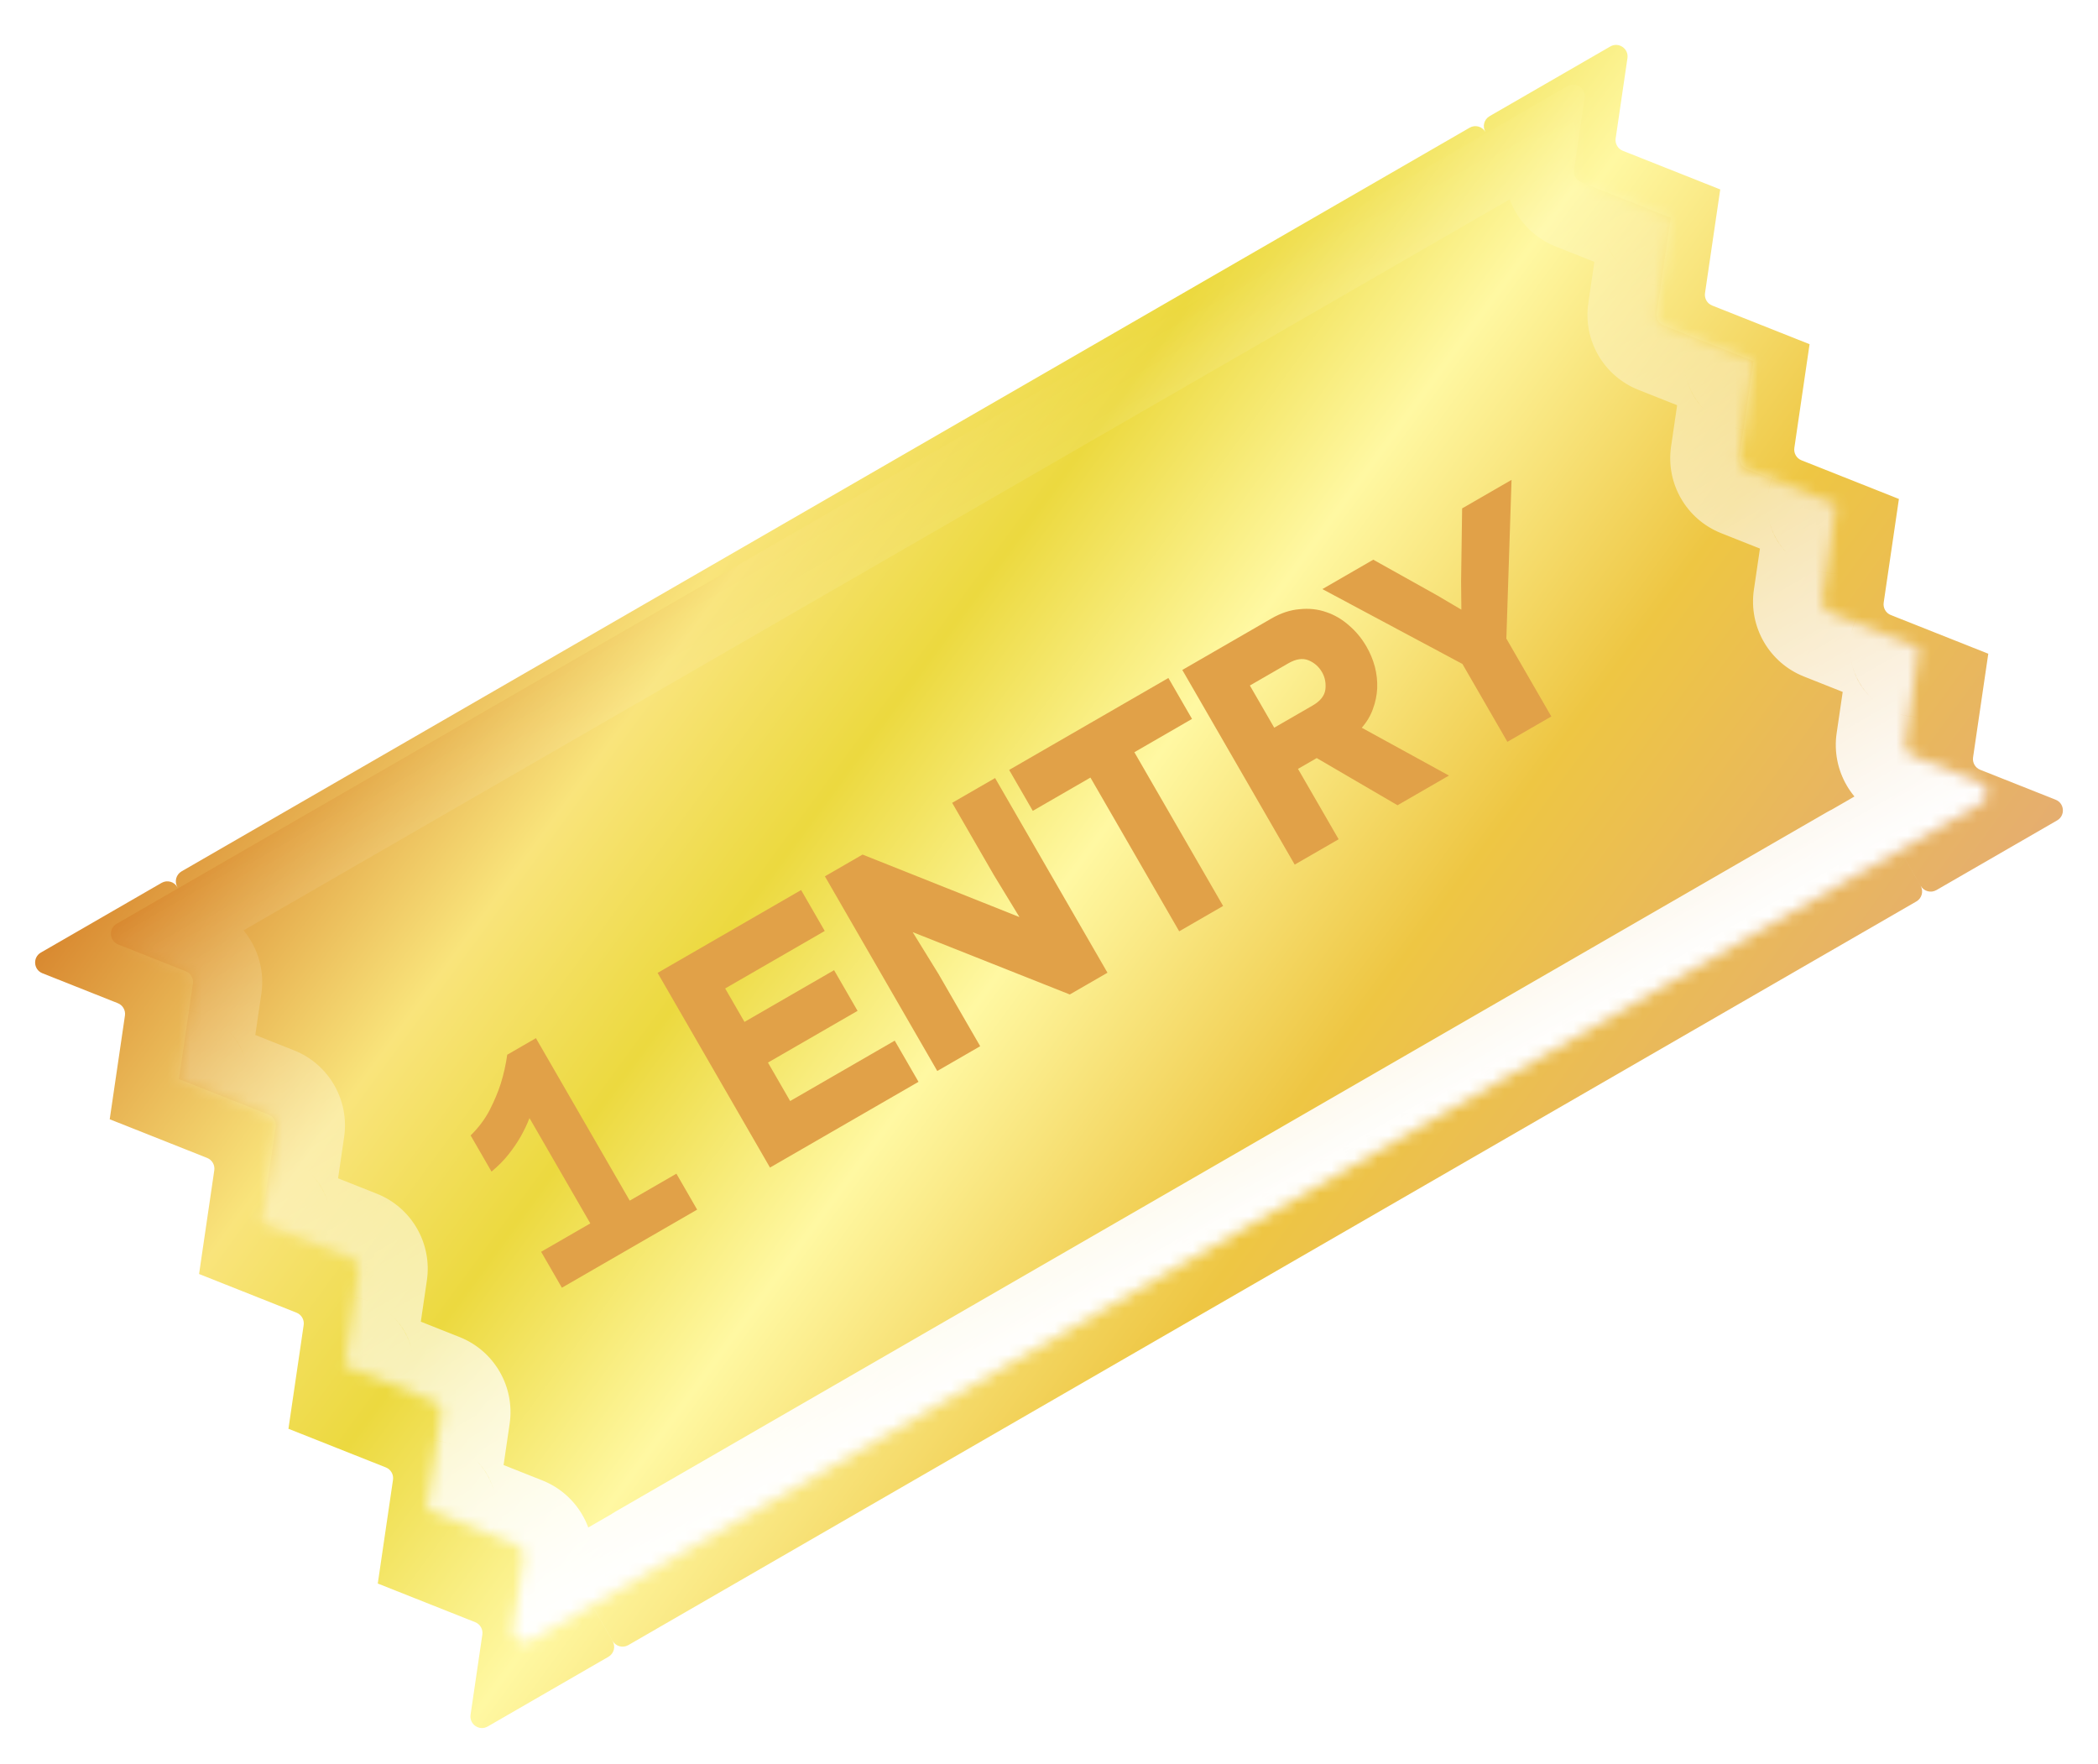 <svg width="182" height="153" viewBox="0 0 182 153" fill="none" xmlns="http://www.w3.org/2000/svg">
<g filter="url(#filter0_d_0_316)">
<path fill-rule="evenodd" clip-rule="evenodd" d="M3.679 82.429C2.901 82.121 2.823 81.051 3.547 80.633L14.017 74.589C14.495 74.313 15.107 74.477 15.383 74.955L22.641 87.527C22.641 87.527 22.641 87.528 22.641 87.528C22.641 87.528 22.641 87.528 22.641 87.528L30.383 100.938C30.384 100.939 30.385 100.939 30.385 100.939C30.386 100.938 30.387 100.939 30.387 100.939L38.145 114.376C38.145 114.376 38.145 114.377 38.145 114.377C38.145 114.377 38.145 114.377 38.145 114.377L45.895 127.801C45.895 127.801 45.895 127.801 45.895 127.802C45.895 127.802 45.895 127.802 45.895 127.802L53.145 140.36C53.421 140.838 53.258 141.45 52.779 141.726L42.31 147.771C41.586 148.189 40.699 147.586 40.821 146.759L41.843 139.798C41.91 139.339 41.653 138.894 41.222 138.723L32.783 135.374C32.782 135.373 32.78 135.373 32.779 135.374L32.776 135.375C32.774 135.377 32.771 135.375 32.772 135.372C32.772 135.37 32.771 135.369 32.769 135.368L32.769 135.368C32.766 135.367 32.766 135.363 32.769 135.361L32.771 135.36C32.773 135.359 32.774 135.358 32.774 135.356L34.093 126.373C34.16 125.914 33.903 125.469 33.472 125.298L25.033 121.949C25.032 121.948 25.03 121.949 25.029 121.949L25.026 121.951C25.024 121.952 25.021 121.95 25.021 121.947C25.022 121.946 25.021 121.944 25.019 121.944L25.019 121.943C25.016 121.942 25.016 121.938 25.019 121.937L25.021 121.935C25.023 121.934 25.024 121.933 25.024 121.931L26.343 112.948C26.41 112.49 26.153 112.045 25.722 111.874L17.282 108.524C17.28 108.523 17.278 108.523 17.277 108.524L17.274 108.526C17.271 108.527 17.267 108.525 17.268 108.521L17.268 108.52C17.268 108.519 17.267 108.518 17.267 108.518C17.265 108.517 17.264 108.514 17.266 108.513L17.268 108.512C17.269 108.512 17.269 108.511 17.27 108.51L18.589 99.524C18.656 99.065 18.399 98.62 17.968 98.449L9.529 95.1C9.528 95.099 9.526 95.099 9.525 95.1L9.523 95.102C9.52 95.103 9.517 95.101 9.518 95.098C9.518 95.097 9.517 95.095 9.515 95.094L9.515 95.094C9.512 95.093 9.512 95.089 9.515 95.088L9.517 95.086C9.519 95.085 9.52 95.084 9.52 95.082L10.839 86.099C10.906 85.641 10.649 85.196 10.218 85.025L3.679 82.429ZM141.18 3.044C141.302 2.217 140.415 1.615 139.691 2.033L129.222 8.077C128.744 8.354 128.58 8.965 128.856 9.443L136.106 22.001C136.106 22.001 136.106 22.002 136.106 22.002C136.106 22.002 136.106 22.002 136.106 22.002L128.856 9.444C128.58 8.965 127.968 8.802 127.49 9.078L15.753 73.589C15.274 73.865 15.111 74.477 15.387 74.955L53.141 140.346C53.417 140.825 54.028 140.988 54.507 140.712L166.243 76.201C166.722 75.925 166.885 75.313 166.609 74.835L159.367 62.29C159.366 62.29 159.366 62.289 159.367 62.289C159.367 62.289 159.367 62.289 159.368 62.289L166.618 74.848C166.895 75.327 167.506 75.49 167.984 75.214L178.454 69.17C179.178 68.752 179.1 67.683 178.323 67.374L171.783 64.779C171.352 64.608 171.095 64.163 171.162 63.704L172.481 54.719C172.482 54.718 172.482 54.717 172.483 54.716L172.485 54.715C172.487 54.714 172.486 54.712 172.484 54.711C172.483 54.711 172.483 54.709 172.483 54.708L172.483 54.707C172.484 54.703 172.48 54.701 172.477 54.703L172.474 54.704C172.472 54.705 172.47 54.706 172.469 54.705L164.029 51.355C163.598 51.184 163.341 50.739 163.408 50.28L164.727 41.298C164.727 41.296 164.728 41.295 164.73 41.294L164.732 41.292C164.735 41.291 164.735 41.287 164.732 41.286L164.732 41.286C164.73 41.285 164.729 41.283 164.729 41.282C164.73 41.279 164.727 41.277 164.724 41.278L164.722 41.28C164.72 41.28 164.719 41.281 164.717 41.28L156.279 37.931C155.848 37.76 155.591 37.315 155.658 36.856L156.977 27.872C156.978 27.87 156.979 27.869 156.98 27.868L156.983 27.866C156.985 27.865 156.985 27.861 156.982 27.86L156.981 27.86C156.98 27.859 156.979 27.858 156.98 27.856C156.98 27.854 156.977 27.852 156.975 27.853L156.973 27.855C156.972 27.855 156.971 27.855 156.969 27.855L148.529 24.505C148.098 24.334 147.841 23.889 147.908 23.43L149.227 14.448C149.227 14.446 149.228 14.445 149.23 14.444L149.232 14.442C149.235 14.441 149.235 14.437 149.232 14.435L149.232 14.435C149.23 14.435 149.229 14.433 149.229 14.431C149.23 14.428 149.227 14.426 149.224 14.428L149.222 14.429C149.22 14.43 149.219 14.43 149.217 14.43L140.779 11.08C140.348 10.909 140.091 10.464 140.158 10.006L141.18 3.044Z" fill="url(#paint0_linear_0_316)"/>
</g>
<mask id="path-2-inside-1_0_316" fill="white">
<path fill-rule="evenodd" clip-rule="evenodd" d="M132.753 9.336C132.752 9.336 132.752 9.335 132.751 9.336L16.289 76.575C16.289 76.575 16.289 76.575 16.289 76.575C16.289 76.575 16.289 76.575 16.289 76.575L10.122 80.136C9.398 80.554 9.476 81.623 10.253 81.931L16.115 84.258C16.546 84.429 16.803 84.874 16.735 85.333L15.522 93.597C15.522 93.598 15.521 93.599 15.52 93.6L15.518 93.601C15.515 93.603 15.516 93.606 15.518 93.607C15.52 93.608 15.521 93.609 15.52 93.611C15.52 93.614 15.523 93.616 15.525 93.614L15.528 93.613C15.529 93.612 15.53 93.612 15.532 93.613L23.295 96.694C23.726 96.865 23.983 97.31 23.915 97.769L22.702 106.032C22.702 106.033 22.701 106.034 22.7 106.035L22.698 106.036C22.695 106.038 22.695 106.041 22.698 106.042C22.699 106.043 22.7 106.044 22.7 106.046L22.7 106.046C22.7 106.049 22.703 106.051 22.705 106.05L22.708 106.048C22.709 106.047 22.71 106.047 22.712 106.048L30.474 109.129C30.905 109.3 31.162 109.745 31.095 110.204L29.882 118.468C29.881 118.469 29.881 118.47 29.88 118.471L29.877 118.472C29.875 118.474 29.875 118.477 29.878 118.478L29.878 118.478C29.879 118.479 29.88 118.48 29.88 118.482C29.879 118.484 29.882 118.486 29.884 118.485L29.887 118.484C29.888 118.483 29.889 118.483 29.89 118.483L37.654 121.565C38.085 121.736 38.342 122.181 38.275 122.64L37.061 130.904C37.061 130.905 37.06 130.906 37.059 130.907L37.057 130.908C37.054 130.91 37.055 130.913 37.057 130.914L37.057 130.914C37.059 130.915 37.059 130.916 37.059 130.918C37.059 130.92 37.062 130.922 37.064 130.921L37.066 130.92C37.067 130.919 37.069 130.919 37.07 130.919L44.834 134.001C45.265 134.172 45.522 134.617 45.454 135.076L44.538 141.316C44.417 142.143 45.304 142.745 46.028 142.327L56.389 136.345C56.393 136.343 56.394 136.338 56.392 136.335C56.39 136.331 56.391 136.327 56.395 136.324L161.494 75.645C161.498 75.643 161.503 75.645 161.505 75.649C161.508 75.653 161.513 75.654 161.517 75.652L171.878 69.67C172.602 69.252 172.524 68.183 171.747 67.874L165.885 65.547C165.454 65.376 165.197 64.932 165.264 64.473L166.477 56.208C166.478 56.207 166.479 56.205 166.48 56.205L166.482 56.203C166.484 56.202 166.484 56.199 166.482 56.198L166.481 56.197C166.48 56.197 166.479 56.196 166.479 56.194C166.48 56.192 166.477 56.19 166.475 56.191L166.473 56.193C166.472 56.193 166.471 56.193 166.469 56.193L158.705 53.111C158.274 52.94 158.017 52.495 158.084 52.036L159.298 43.769C159.298 43.768 159.299 43.768 159.299 43.767L159.301 43.767C159.302 43.766 159.302 43.764 159.301 43.763C159.3 43.763 159.299 43.762 159.299 43.761L159.3 43.76C159.3 43.756 159.297 43.754 159.294 43.756L159.291 43.757C159.29 43.758 159.288 43.758 159.287 43.758L151.521 40.675C151.09 40.504 150.834 40.059 150.901 39.601L152.114 31.338C152.114 31.336 152.115 31.335 152.116 31.334L152.119 31.333C152.121 31.331 152.121 31.328 152.118 31.327C152.117 31.326 152.116 31.325 152.116 31.323L152.116 31.323C152.116 31.32 152.113 31.318 152.111 31.32L152.108 31.321C152.107 31.322 152.106 31.322 152.104 31.321L144.342 28.24C143.911 28.069 143.654 27.624 143.721 27.166L144.934 18.905C144.934 18.903 144.935 18.902 144.937 18.901L144.94 18.899C144.944 18.897 144.943 18.892 144.94 18.89L144.938 18.89C144.937 18.889 144.936 18.888 144.937 18.887C144.937 18.884 144.934 18.883 144.932 18.884L144.93 18.885C144.929 18.886 144.928 18.886 144.927 18.885L137.166 15.805C136.735 15.634 136.478 15.189 136.545 14.73L137.462 8.49C137.583 7.663 136.696 7.061 135.972 7.479L132.754 9.337C132.754 9.337 132.753 9.337 132.753 9.336Z"/>
</mask>
<path fill-rule="evenodd" clip-rule="evenodd" d="M132.753 9.336C132.752 9.336 132.752 9.335 132.751 9.336L16.289 76.575C16.289 76.575 16.289 76.575 16.289 76.575C16.289 76.575 16.289 76.575 16.289 76.575L10.122 80.136C9.398 80.554 9.476 81.623 10.253 81.931L16.115 84.258C16.546 84.429 16.803 84.874 16.735 85.333L15.522 93.597C15.522 93.598 15.521 93.599 15.52 93.6L15.518 93.601C15.515 93.603 15.516 93.606 15.518 93.607C15.52 93.608 15.521 93.609 15.52 93.611C15.52 93.614 15.523 93.616 15.525 93.614L15.528 93.613C15.529 93.612 15.53 93.612 15.532 93.613L23.295 96.694C23.726 96.865 23.983 97.31 23.915 97.769L22.702 106.032C22.702 106.033 22.701 106.034 22.7 106.035L22.698 106.036C22.695 106.038 22.695 106.041 22.698 106.042C22.699 106.043 22.7 106.044 22.7 106.046L22.7 106.046C22.7 106.049 22.703 106.051 22.705 106.05L22.708 106.048C22.709 106.047 22.71 106.047 22.712 106.048L30.474 109.129C30.905 109.3 31.162 109.745 31.095 110.204L29.882 118.468C29.881 118.469 29.881 118.47 29.88 118.471L29.877 118.472C29.875 118.474 29.875 118.477 29.878 118.478L29.878 118.478C29.879 118.479 29.88 118.48 29.88 118.482C29.879 118.484 29.882 118.486 29.884 118.485L29.887 118.484C29.888 118.483 29.889 118.483 29.89 118.483L37.654 121.565C38.085 121.736 38.342 122.181 38.275 122.64L37.061 130.904C37.061 130.905 37.06 130.906 37.059 130.907L37.057 130.908C37.054 130.91 37.055 130.913 37.057 130.914L37.057 130.914C37.059 130.915 37.059 130.916 37.059 130.918C37.059 130.92 37.062 130.922 37.064 130.921L37.066 130.92C37.067 130.919 37.069 130.919 37.07 130.919L44.834 134.001C45.265 134.172 45.522 134.617 45.454 135.076L44.538 141.316C44.417 142.143 45.304 142.745 46.028 142.327L56.389 136.345C56.393 136.343 56.394 136.338 56.392 136.335C56.39 136.331 56.391 136.327 56.395 136.324L161.494 75.645C161.498 75.643 161.503 75.645 161.505 75.649C161.508 75.653 161.513 75.654 161.517 75.652L171.878 69.67C172.602 69.252 172.524 68.183 171.747 67.874L165.885 65.547C165.454 65.376 165.197 64.932 165.264 64.473L166.477 56.208C166.478 56.207 166.479 56.205 166.48 56.205L166.482 56.203C166.484 56.202 166.484 56.199 166.482 56.198L166.481 56.197C166.48 56.197 166.479 56.196 166.479 56.194C166.48 56.192 166.477 56.19 166.475 56.191L166.473 56.193C166.472 56.193 166.471 56.193 166.469 56.193L158.705 53.111C158.274 52.94 158.017 52.495 158.084 52.036L159.298 43.769C159.298 43.768 159.299 43.768 159.299 43.767L159.301 43.767C159.302 43.766 159.302 43.764 159.301 43.763C159.3 43.763 159.299 43.762 159.299 43.761L159.3 43.76C159.3 43.756 159.297 43.754 159.294 43.756L159.291 43.757C159.29 43.758 159.288 43.758 159.287 43.758L151.521 40.675C151.09 40.504 150.834 40.059 150.901 39.601L152.114 31.338C152.114 31.336 152.115 31.335 152.116 31.334L152.119 31.333C152.121 31.331 152.121 31.328 152.118 31.327C152.117 31.326 152.116 31.325 152.116 31.323L152.116 31.323C152.116 31.32 152.113 31.318 152.111 31.32L152.108 31.321C152.107 31.322 152.106 31.322 152.104 31.321L144.342 28.24C143.911 28.069 143.654 27.624 143.721 27.166L144.934 18.905C144.934 18.903 144.935 18.902 144.937 18.901L144.94 18.899C144.944 18.897 144.943 18.892 144.94 18.89L144.938 18.89C144.937 18.889 144.936 18.888 144.937 18.887C144.937 18.884 144.934 18.883 144.932 18.884L144.93 18.885C144.929 18.886 144.928 18.886 144.927 18.885L137.166 15.805C136.735 15.634 136.478 15.189 136.545 14.73L137.462 8.49C137.583 7.663 136.696 7.061 135.972 7.479L132.754 9.337C132.754 9.337 132.753 9.337 132.753 9.336Z" fill="url(#paint1_linear_0_316)"/>
<path d="M137.462 8.49L143.398 9.361L143.398 9.361L137.462 8.49ZM137.166 15.805L139.379 10.228L137.166 15.805ZM136.545 14.73L142.482 15.602L136.545 14.73ZM144.927 18.885L142.714 24.462L144.927 18.885ZM144.938 18.89L142.726 24.467L144.938 18.89ZM144.94 18.89L142.728 24.468L144.94 18.89ZM144.934 18.905L138.997 18.034L144.934 18.905ZM144.342 28.24L142.128 33.817L144.342 28.24ZM143.721 27.166L149.658 28.037L143.721 27.166ZM152.104 31.321L149.891 36.898L152.104 31.321ZM152.116 31.323L146.18 30.448L152.116 31.323ZM152.116 31.323L146.18 30.448L152.116 31.323ZM152.114 31.338L158.05 32.209L152.114 31.338ZM151.521 40.675L149.308 46.252L151.521 40.675ZM150.901 39.601L156.837 40.472L150.901 39.601ZM159.287 43.758L157.073 49.334L159.287 43.758ZM159.3 43.76L153.363 42.887L159.3 43.76ZM159.299 43.761L153.363 42.889L159.299 43.761ZM159.298 43.769L153.362 42.898L159.298 43.769ZM158.705 53.111L156.492 58.688L158.705 53.111ZM158.084 52.036L152.148 51.165L158.084 52.036ZM166.469 56.193L168.683 50.616L166.469 56.193ZM166.481 56.197L164.271 61.775L166.481 56.197ZM166.482 56.198L168.692 50.62L166.482 56.198ZM166.477 56.208L172.414 57.08L166.477 56.208ZM165.885 65.547L168.098 59.971L165.885 65.547ZM165.264 64.473L171.201 65.344L165.264 64.473ZM171.747 67.874L173.96 62.297L171.747 67.874ZM161.494 75.645L164.494 80.842L161.494 75.645ZM56.395 136.324L53.395 131.128L56.395 136.324ZM56.389 136.345L59.389 141.541L56.389 136.345ZM44.538 141.316L38.602 140.444L44.538 141.316ZM46.028 142.327L49.028 147.523L46.028 142.327ZM44.834 134.001L42.62 139.578L44.834 134.001ZM45.454 135.076L51.391 135.947L45.454 135.076ZM37.07 130.919L34.857 136.496L37.07 130.919ZM37.057 130.914L39.27 125.337L37.057 130.914ZM37.057 130.914L34.844 136.491L37.057 130.914ZM37.061 130.904L42.998 131.775L37.061 130.904ZM37.654 121.565L35.441 127.142L37.654 121.565ZM38.275 122.64L32.338 121.768L38.275 122.64ZM29.89 118.483L27.677 124.06L29.89 118.483ZM29.878 118.478L27.664 124.055L29.878 118.478ZM29.878 118.478L27.664 124.055L29.878 118.478ZM29.882 118.468L23.945 117.596L29.882 118.468ZM30.474 109.129L32.688 103.552L30.474 109.129ZM31.095 110.204L37.031 111.075L31.095 110.204ZM22.712 106.048L24.925 100.471L22.712 106.048ZM22.7 106.046L16.764 105.175L22.7 106.046ZM22.7 106.046L28.636 106.917L22.7 106.046ZM22.702 106.032L28.639 106.903L22.702 106.032ZM23.295 96.694L21.081 102.271L23.295 96.694ZM23.915 97.769L17.979 96.897L23.915 97.769ZM15.528 93.613L18.528 98.809L15.528 93.613ZM15.532 93.613L17.745 88.036L15.532 93.613ZM15.525 93.614L12.525 88.418L15.525 93.614ZM15.518 93.601L18.518 98.797L15.518 93.601ZM15.522 93.597L9.586 92.725L15.522 93.597ZM15.52 93.6L12.52 88.404L15.52 93.6ZM16.735 85.333L10.799 84.462L16.735 85.333ZM19.289 81.771L135.751 14.532L129.751 4.14L13.289 71.379L19.289 81.771ZM13.289 71.379L7.122 74.94L13.122 85.332L19.289 81.771L13.289 71.379ZM8.039 87.508L13.902 89.835L18.328 78.681L12.466 76.355L8.039 87.508ZM10.799 84.462L9.586 92.725L21.459 94.468L22.672 86.204L10.799 84.462ZM12.52 88.404L12.518 88.405L18.518 98.797L18.52 98.796L12.52 88.404ZM18.525 98.81L18.528 98.809L12.528 88.417L12.525 88.418L18.525 98.81ZM13.318 99.189L21.081 102.271L25.508 91.117L17.745 88.036L13.318 99.189ZM17.979 96.897L16.766 105.16L28.639 106.903L29.852 98.64L17.979 96.897ZM19.7 100.839L19.698 100.84L25.698 111.233L25.7 111.231L19.7 100.839ZM16.764 105.175L16.764 105.175L28.636 106.917L28.636 106.917L16.764 105.175ZM25.705 111.246L25.708 111.244L19.708 100.852L19.705 100.853L25.705 111.246ZM20.498 111.625L28.261 114.706L32.688 103.552L24.925 100.471L20.498 111.625ZM25.159 109.332L23.945 117.596L35.818 119.339L37.031 111.075L25.159 109.332ZM26.88 113.275L26.877 113.276L32.877 123.669L32.88 123.667L26.88 113.275ZM27.664 124.055L27.664 124.055L32.091 112.902L32.091 112.902L27.664 124.055ZM32.884 123.681L32.886 123.68L26.887 113.288L26.884 113.289L32.884 123.681ZM27.677 124.06L35.441 127.142L39.868 115.988L32.104 112.907L27.677 124.06ZM32.338 121.768L31.125 130.032L42.998 131.775L44.211 123.511L32.338 121.768ZM34.059 125.711L34.057 125.712L40.057 136.105L40.059 136.103L34.059 125.711ZM34.844 136.491L34.844 136.491L39.27 125.337L39.27 125.337L34.844 136.491ZM40.064 136.117L40.066 136.116L34.066 125.724L34.064 125.725L40.064 136.117ZM34.857 136.496L42.62 139.578L47.047 128.424L39.283 125.343L34.857 136.496ZM39.518 134.204L38.602 140.444L50.475 142.187L51.391 135.947L39.518 134.204ZM49.028 147.523L59.389 141.541L53.389 131.149L43.028 137.131L49.028 147.523ZM158.494 70.449L53.395 131.128L59.395 141.521L164.494 80.842L158.494 70.449ZM168.878 64.474L158.517 70.456L164.517 80.848L174.878 74.866L168.878 64.474ZM163.671 71.124L169.533 73.451L173.96 62.297L168.098 59.971L163.671 71.124ZM160.541 55.337L159.328 63.601L171.201 65.344L172.414 57.08L160.541 55.337ZM163.482 51.007L163.48 51.009L169.48 61.401L169.482 61.4L163.482 51.007ZM164.271 61.775L164.271 61.776L168.692 50.62L168.692 50.62L164.271 61.775ZM169.473 61.389L169.475 61.387L163.475 50.995L163.473 50.996L169.473 61.389ZM156.492 58.688L164.256 61.77L168.683 50.616L160.918 47.534L156.492 58.688ZM153.362 42.898L152.148 51.165L164.021 52.908L165.235 44.641L153.362 42.898ZM156.301 38.57L156.299 38.571L162.299 48.963L162.301 48.963L156.301 38.57ZM153.363 42.887L153.363 42.889L165.236 44.633L165.236 44.632L153.363 42.887ZM162.291 48.953L162.294 48.952L156.294 38.559L156.291 38.561L162.291 48.953ZM149.308 46.252L157.073 49.334L161.5 38.181L153.735 35.099L149.308 46.252ZM146.178 30.466L144.965 38.729L156.837 40.472L158.05 32.209L146.178 30.466ZM149.119 26.137L149.116 26.138L155.116 36.53L155.119 36.529L149.119 26.137ZM146.18 30.448L146.18 30.448L158.052 32.198L158.052 32.198L146.18 30.448ZM155.108 36.517L155.111 36.516L149.111 26.123L149.108 26.125L155.108 36.517ZM142.128 33.817L149.891 36.898L154.318 25.745L146.555 22.664L142.128 33.817ZM138.997 18.034L137.785 26.294L149.658 28.037L150.87 19.777L138.997 18.034ZM141.94 13.703L141.937 13.704L147.937 24.097L147.94 24.095L141.94 13.703ZM142.726 24.467L142.728 24.468L147.152 13.313L147.15 13.312L142.726 24.467ZM147.93 24.081L147.932 24.08L141.932 13.688L141.93 13.689L147.93 24.081ZM134.952 21.382L142.714 24.462L147.141 13.309L139.379 10.228L134.952 21.382ZM131.525 7.618L130.609 13.859L142.482 15.602L143.398 9.361L131.525 7.618ZM135.754 14.533L138.972 12.675L132.972 2.283L129.754 4.14L135.754 14.533ZM129.754 4.14C132.623 2.484 136.292 3.467 137.949 6.336L127.556 12.336C129.214 15.207 132.884 16.19 135.754 14.533L129.754 4.14ZM143.398 9.361C144.248 3.571 138.04 -0.644 132.972 2.283L138.972 12.675C135.352 14.765 130.918 11.754 131.525 7.618L143.398 9.361ZM139.379 10.228C141.534 11.083 142.819 13.308 142.482 15.602L130.609 13.859C130.138 17.07 131.936 20.184 134.952 21.382L139.379 10.228ZM141.93 13.689C143.518 12.772 145.438 12.633 147.141 13.309L142.714 24.462C144.419 25.139 146.34 24.999 147.93 24.081L141.93 13.689ZM150.873 19.761C151.604 14.795 146.28 11.178 141.932 13.688L147.932 24.08C143.589 26.588 138.27 22.974 139.001 18.012L150.873 19.761ZM147.15 13.312C149.737 14.338 151.278 17.008 150.873 19.761L139.001 18.012C138.595 20.768 140.137 23.44 142.726 24.467L147.15 13.312ZM147.94 24.095C152.288 21.584 151.819 15.164 147.152 13.313L142.728 24.468C138.068 22.62 137.599 16.209 141.94 13.703L147.94 24.095ZM150.87 19.777C150.604 21.589 149.524 23.181 147.937 24.097L141.937 13.704C140.347 14.623 139.264 16.217 138.997 18.034L150.87 19.777ZM146.555 22.664C148.71 23.519 149.994 25.743 149.658 28.037L137.785 26.294C137.313 29.506 139.111 32.62 142.128 33.817L146.555 22.664ZM149.108 26.125C150.696 25.209 152.615 25.069 154.318 25.745L149.891 36.898C151.597 37.575 153.519 37.435 155.108 36.517L149.108 26.125ZM158.052 32.198C158.784 27.231 153.459 23.613 149.111 26.123L155.111 36.516C150.768 39.023 145.449 35.409 146.18 30.448L158.052 32.198ZM154.328 25.749C156.916 26.774 158.458 29.445 158.052 32.198L146.18 30.448C145.774 33.205 147.318 35.879 149.908 36.905L154.328 25.749ZM155.119 36.529C159.467 34.019 158.996 27.598 154.328 25.749L149.908 36.905C145.246 35.058 144.775 28.644 149.119 26.137L155.119 36.529ZM158.05 32.209C157.784 34.022 156.703 35.614 155.116 36.53L149.116 26.138C147.527 27.056 146.444 28.65 146.178 30.466L158.05 32.209ZM153.735 35.099C155.89 35.954 157.174 38.178 156.837 40.472L144.965 38.729C144.493 41.941 146.291 45.055 149.308 46.252L153.735 35.099ZM156.291 38.561C157.878 37.645 159.797 37.505 161.5 38.181L157.073 49.334C158.779 50.011 160.701 49.871 162.291 48.953L156.291 38.561ZM165.236 44.632C165.966 39.666 160.641 36.05 156.294 38.559L162.294 48.952C157.952 51.458 152.634 47.847 153.363 42.887L165.236 44.632ZM161.513 38.186C164.099 39.212 165.64 41.881 165.236 44.633L153.363 42.889C152.958 45.643 154.5 48.314 157.088 49.34L161.513 38.186ZM162.301 48.963C166.647 46.454 166.178 40.036 161.513 38.186L157.088 49.34C152.427 47.491 151.958 41.078 156.301 38.57L162.301 48.963ZM165.235 44.641C164.968 46.454 163.887 48.047 162.299 48.963L156.299 38.571C154.71 39.489 153.628 41.082 153.362 42.898L165.235 44.641ZM160.918 47.534C163.073 48.389 164.358 50.614 164.021 52.908L152.148 51.165C151.677 54.376 153.475 57.49 156.492 58.688L160.918 47.534ZM163.473 50.996C165.06 50.08 166.98 49.94 168.683 50.616L164.256 61.77C165.961 62.447 167.883 62.306 169.473 61.389L163.473 50.996ZM172.415 57.07C173.148 52.103 167.823 48.485 163.475 50.995L169.475 61.387C165.132 63.895 159.812 60.281 160.544 55.319L172.415 57.07ZM168.692 50.62C171.279 51.645 172.821 54.316 172.415 57.07L160.544 55.319C160.137 58.075 161.681 60.749 164.271 61.775L168.692 50.62ZM169.482 61.4C173.83 58.889 173.359 52.469 168.692 50.62L164.271 61.776C159.609 59.928 159.139 53.515 163.482 51.007L169.482 61.4ZM172.414 57.08C172.148 58.893 171.067 60.485 169.48 61.401L163.48 51.009C161.89 51.926 160.808 53.521 160.541 55.337L172.414 57.08ZM168.098 59.971C170.253 60.826 171.537 63.05 171.201 65.344L159.328 63.601C158.856 66.813 160.654 69.927 163.671 71.124L168.098 59.971ZM174.878 74.866C179.946 71.94 179.4 64.456 173.96 62.297L169.533 73.451C165.648 71.909 165.258 66.564 168.878 64.474L174.878 74.866ZM156.309 78.649C157.969 81.522 161.643 82.507 164.517 80.848L158.517 70.456C161.383 68.801 165.047 69.783 166.702 72.649L156.309 78.649ZM164.494 80.842C161.628 82.496 157.964 81.514 156.309 78.649L166.702 72.649C165.042 69.775 161.368 68.79 158.494 70.449L164.494 80.842ZM61.588 133.335C63.242 136.198 62.264 139.864 59.395 141.521L53.395 131.128C50.519 132.789 49.539 136.464 51.196 139.335L61.588 133.335ZM59.389 141.541C62.263 139.882 63.247 136.207 61.588 133.335L51.196 139.335C49.541 136.469 50.523 132.804 53.389 131.149L59.389 141.541ZM38.602 140.444C37.752 146.234 43.96 150.449 49.028 147.523L43.028 137.131C46.648 135.041 51.082 138.052 50.475 142.187L38.602 140.444ZM42.62 139.578C40.465 138.722 39.181 136.498 39.518 134.204L51.391 135.947C51.862 132.736 50.064 129.622 47.047 128.424L42.62 139.578ZM40.066 136.116C38.479 137.032 36.56 137.172 34.857 136.496L39.283 125.343C37.578 124.666 35.656 124.806 34.066 125.724L40.066 136.116ZM31.123 130.047C30.395 135.012 35.718 138.626 40.064 136.117L34.064 125.725C38.406 123.218 43.723 126.829 42.996 131.789L31.123 130.047ZM34.844 136.491C32.26 135.466 30.719 132.798 31.123 130.047L42.996 131.789C43.4 129.035 41.858 126.364 39.27 125.337L34.844 136.491ZM34.057 125.712C29.71 128.222 30.179 134.64 34.844 136.491L39.27 125.337C43.93 127.186 44.399 133.598 40.057 136.105L34.057 125.712ZM31.125 130.032C31.391 128.22 32.472 126.628 34.059 125.711L40.059 136.103C41.649 135.185 42.731 133.591 42.998 131.775L31.125 130.032ZM35.441 127.142C33.286 126.286 32.002 124.062 32.338 121.768L44.211 123.511C44.682 120.3 42.884 117.186 39.868 115.988L35.441 127.142ZM32.886 123.68C31.299 124.596 29.38 124.736 27.677 124.06L32.104 112.907C30.398 112.23 28.476 112.37 26.887 113.288L32.886 123.68ZM23.943 117.61C23.214 122.576 28.538 126.19 32.884 123.681L26.884 113.289C31.226 110.782 36.544 114.393 35.816 119.353L23.943 117.61ZM27.664 124.055C25.08 123.029 23.539 120.361 23.943 117.61L35.816 119.353C36.22 116.599 34.678 113.929 32.091 112.902L27.664 124.055ZM26.877 113.276C22.531 115.786 22.999 122.204 27.664 124.055L32.091 112.902C36.751 114.751 37.219 121.162 32.877 123.669L26.877 113.276ZM23.945 117.596C24.212 115.783 25.292 114.191 26.88 113.275L32.88 123.667C34.469 122.75 35.551 121.155 35.818 119.339L23.945 117.596ZM28.261 114.706C26.106 113.85 24.822 111.626 25.159 109.332L37.031 111.075C37.503 107.864 35.705 104.749 32.688 103.552L28.261 114.706ZM25.708 111.244C24.121 112.161 22.202 112.301 20.498 111.625L24.925 100.471C23.219 99.794 21.297 99.934 19.708 100.852L25.708 111.244ZM16.764 105.175C16.035 110.14 21.359 113.755 25.705 111.246L19.705 100.853C24.047 98.347 29.364 101.958 28.636 106.917L16.764 105.175ZM20.485 111.619C17.9 110.593 16.36 107.926 16.764 105.175L28.636 106.917C29.041 104.163 27.499 101.492 24.911 100.466L20.485 111.619ZM19.698 100.84C15.351 103.35 15.82 109.768 20.485 111.619L24.911 100.466C29.571 102.315 30.039 108.726 25.698 111.233L19.698 100.84ZM16.766 105.16C17.032 103.347 18.113 101.755 19.7 100.839L25.7 111.231C27.289 110.314 28.372 108.72 28.639 106.903L16.766 105.16ZM21.081 102.271C18.926 101.415 17.642 99.191 17.979 96.897L29.852 98.64C30.323 95.429 28.525 92.314 25.508 91.117L21.081 102.271ZM18.528 98.809C16.941 99.725 15.021 99.865 13.318 99.189L17.745 88.036C16.039 87.359 14.117 87.499 12.528 88.417L18.528 98.809ZM9.584 92.739C8.858 97.685 14.161 101.33 18.525 98.81L12.525 88.418C16.884 85.901 22.182 89.542 21.457 94.482L9.584 92.739ZM13.305 99.184C10.716 98.156 9.181 95.486 9.584 92.739L21.457 94.482C21.86 91.733 20.324 89.059 17.732 88.031L13.305 99.184ZM12.518 88.405C8.171 90.915 8.64 97.333 13.305 99.184L17.732 88.031C22.391 89.88 22.859 96.291 18.518 98.797L12.518 88.405ZM9.586 92.725C9.852 90.911 10.934 89.32 12.52 88.404L18.52 98.796C20.109 97.879 21.192 96.285 21.459 94.468L9.586 92.725ZM13.902 89.835C11.747 88.98 10.462 86.755 10.799 84.462L22.672 86.204C23.143 82.993 21.345 79.879 18.328 78.681L13.902 89.835ZM7.122 74.94C2.054 77.866 2.6 85.349 8.039 87.508L12.466 76.355C16.352 77.897 16.742 83.242 13.122 85.332L7.122 74.94ZM11.093 79.575C9.436 76.705 10.42 73.036 13.289 71.379L19.289 81.771C22.159 80.115 23.142 76.445 21.485 73.575L11.093 79.575ZM135.751 14.532C132.917 16.168 129.233 15.241 127.556 12.336L137.949 6.336C136.271 3.431 132.586 2.503 129.751 4.14L135.751 14.532ZM13.289 71.379C10.419 73.036 9.436 76.705 11.093 79.575L21.485 73.575C23.142 76.445 22.159 80.114 19.289 81.771L13.289 71.379Z" fill="url(#paint2_linear_0_316)" mask="url(#path-2-inside-1_0_316)"/>
<g filter="url(#filter1_i_0_316)">
<path d="M60.477 103.934L48.743 110.709L46.943 107.591L51.208 105.129L45.933 95.992C45.733 96.512 45.481 97.042 45.177 97.583C44.9 98.07 44.557 98.576 44.148 99.101C43.739 99.626 43.236 100.138 42.639 100.636L40.826 97.497C41.504 96.837 42.053 96.106 42.475 95.304C42.889 94.487 43.21 93.725 43.436 93.017C43.699 92.172 43.887 91.332 44.002 90.497L46.491 89.059L54.629 103.154L58.678 100.816L60.477 103.934ZM69.496 76.21L71.546 79.761L62.908 84.748L64.583 87.649L72.356 83.162L74.393 86.691L66.62 91.178L68.545 94.513L77.617 89.275L79.68 92.847L66.797 100.285L57.047 83.397L69.496 76.21ZM88.436 78.554L86.224 74.924L82.599 68.645L86.323 66.495L96.073 83.383L92.804 85.27L79.173 79.861L81.406 83.479L85.031 89.758L81.308 91.908L71.558 75.02L74.827 73.133L88.436 78.554ZM106.105 77.591L102.295 79.791L94.595 66.454L89.594 69.341L87.543 65.791L101.357 57.816L103.407 61.366L98.405 64.254L106.105 77.591ZM116.126 71.805L112.315 74.005L102.565 57.118L110.295 52.655C111.117 52.18 111.934 51.911 112.744 51.847C113.56 51.761 114.33 51.846 115.055 52.101C115.771 52.341 116.425 52.724 117.017 53.249C117.623 53.765 118.13 54.377 118.538 55.084C118.863 55.647 119.108 56.237 119.272 56.854C119.427 57.457 119.494 58.073 119.472 58.701C119.442 59.316 119.317 59.917 119.099 60.505C118.895 61.084 118.573 61.627 118.132 62.131L125.695 66.28L121.235 68.855L114.225 64.762L112.601 65.7L116.126 71.805ZM113.873 60.202C114.536 59.819 114.904 59.356 114.976 58.815C115.04 58.258 114.943 57.756 114.684 57.309C114.409 56.832 114.019 56.49 113.514 56.281C113.009 56.073 112.424 56.16 111.76 56.543L108.426 58.468L110.538 62.127L113.873 60.202ZM119.131 47.553L124.671 50.648L126.773 51.888L126.749 49.448L126.839 43.103L131.126 40.628L130.676 54.398L134.576 61.153L130.765 63.353L126.865 56.598L114.715 50.103L119.131 47.553Z" fill="#E1A148"/>
</g>
<defs>
<filter id="filter0_d_0_316" x="0.047" y="0.897" width="181.906" height="152.01" filterUnits="userSpaceOnUse" color-interpolation-filters="sRGB">
<feFlood flood-opacity="0" result="BackgroundImageFix"/>
<feColorMatrix in="SourceAlpha" type="matrix" values="0 0 0 0 0 0 0 0 0 0 0 0 0 0 0 0 0 0 127 0" result="hardAlpha"/>
<feOffset dy="2"/>
<feGaussianBlur stdDeviation="1.5"/>
<feComposite in2="hardAlpha" operator="out"/>
<feColorMatrix type="matrix" values="0 0 0 0 0 0 0 0 0 0 0 0 0 0 0 0 0 0 0.12 0"/>
<feBlend mode="normal" in2="BackgroundImageFix" result="effect1_dropShadow_0_316"/>
<feBlend mode="normal" in="SourceGraphic" in2="effect1_dropShadow_0_316" result="shape"/>
</filter>
<filter id="filter1_i_0_316" x="38.589" y="40.303" width="102.287" height="71.53" filterUnits="userSpaceOnUse" color-interpolation-filters="sRGB">
<feFlood flood-opacity="0" result="BackgroundImageFix"/>
<feBlend mode="normal" in="SourceGraphic" in2="BackgroundImageFix" result="shape"/>
<feColorMatrix in="SourceAlpha" type="matrix" values="0 0 0 0 0 0 0 0 0 0 0 0 0 0 0 0 0 0 127 0" result="hardAlpha"/>
<feOffset dy="1"/>
<feGaussianBlur stdDeviation="1"/>
<feComposite in2="hardAlpha" operator="arithmetic" k2="-1" k3="1"/>
<feColorMatrix type="matrix" values="0 0 0 0 0 0 0 0 0 0 0 0 0 0 0 0 0 0 0.25 0"/>
<feBlend mode="normal" in2="shape" result="effect1_innerShadow_0_316"/>
</filter>
<linearGradient id="paint0_linear_0_316" x1="4.006" y1="74.878" x2="115.486" y2="156.48" gradientUnits="userSpaceOnUse">
<stop stop-color="#D57F28"/>
<stop offset="0.22" stop-color="#F9E47B"/>
<stop offset="0.36" stop-color="#ECD93F"/>
<stop offset="0.525" stop-color="#FFF8A2"/>
<stop offset="0.74" stop-color="#EEC643"/>
<stop offset="1" stop-color="#E5AD70"/>
</linearGradient>
<linearGradient id="paint1_linear_0_316" x1="10.415" y1="74.88" x2="113.682" y2="150.471" gradientUnits="userSpaceOnUse">
<stop stop-color="#D57F28"/>
<stop offset="0.22" stop-color="#F9E47B"/>
<stop offset="0.36" stop-color="#ECD93F"/>
<stop offset="0.525" stop-color="#FFF8A2"/>
<stop offset="0.74" stop-color="#EEC643"/>
<stop offset="1" stop-color="#E5AD70"/>
</linearGradient>
<linearGradient id="paint2_linear_0_316" x1="73.046" y1="43.806" x2="108.954" y2="105.999" gradientUnits="userSpaceOnUse">
<stop stop-color="white" stop-opacity="0"/>
<stop offset="1" stop-color="white"/>
</linearGradient>
</defs>
</svg>
